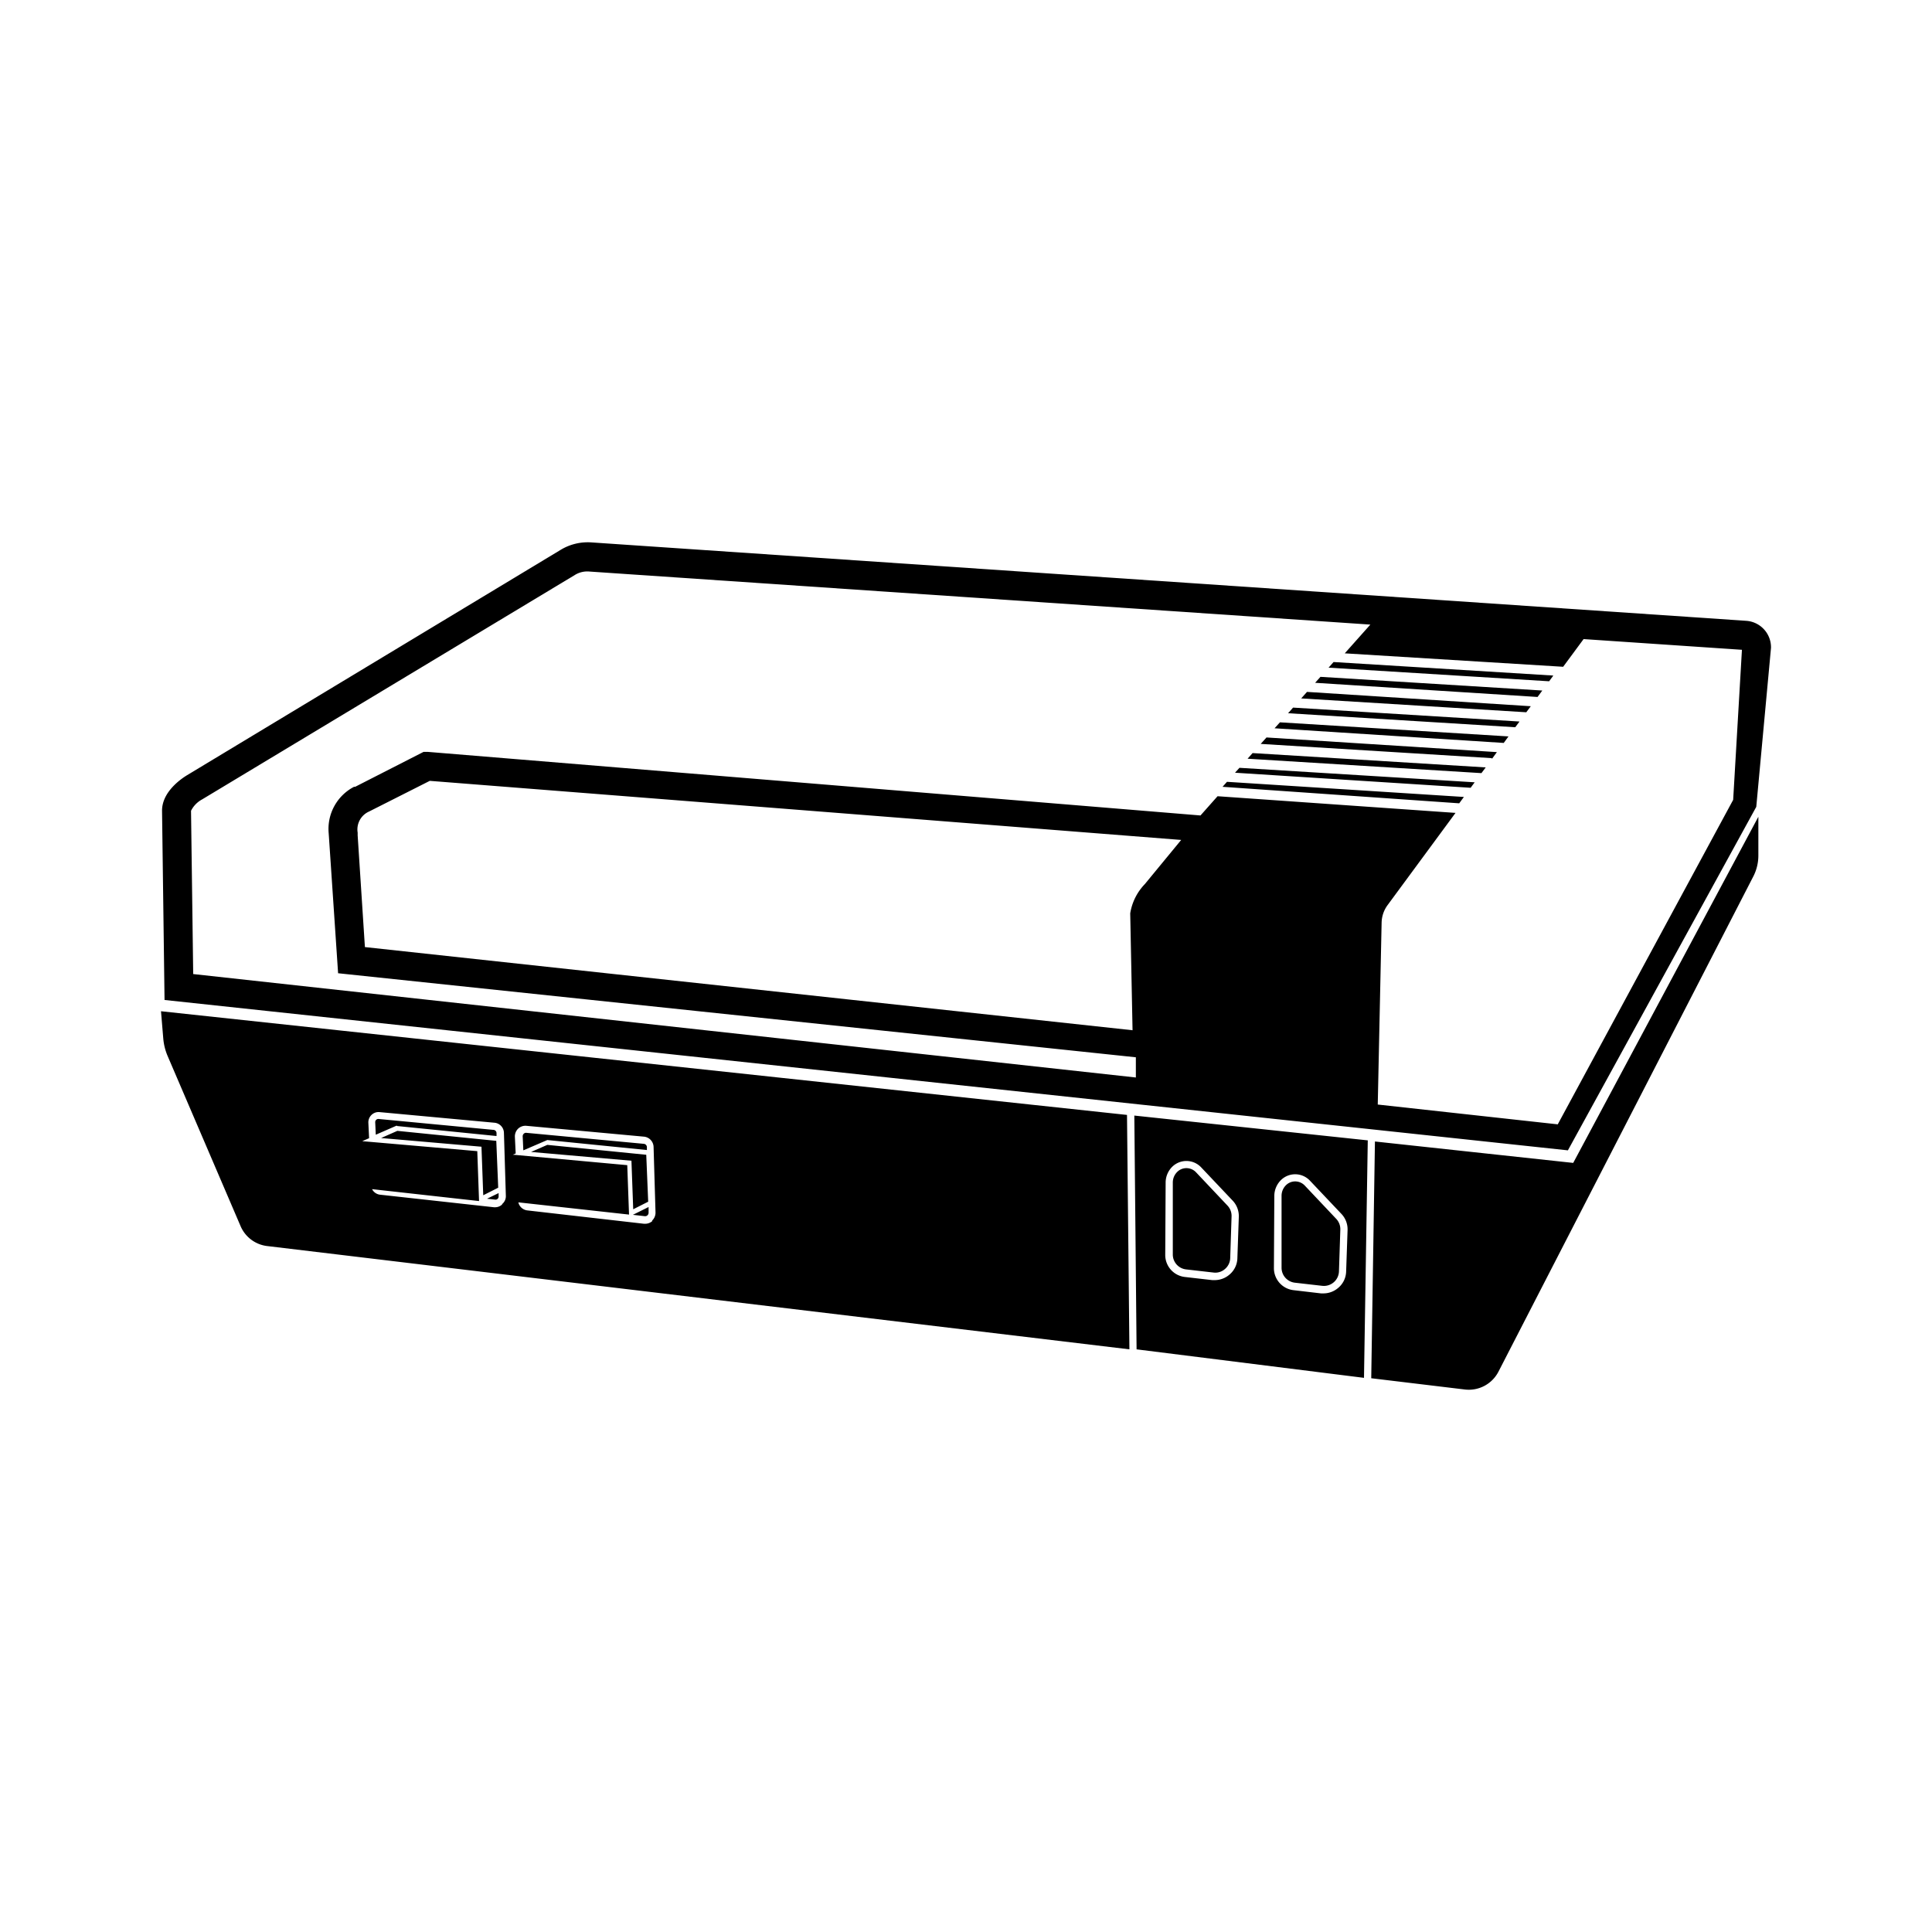 <?xml version="1.0" encoding="iso-8859-1"?>
<!-- Generator: www.svgicons.com -->
<svg xmlns="http://www.w3.org/2000/svg" width="800" height="800" viewBox="0 0 24 24">
<path fill="currentColor" d="m8.052 14.928l-.024-.583l-1.229-.123l-.202.088l1.247.109l.022.603Zm-1.887-.756l-1.229-.124l-.202.089l1.247.108l.022.603l.186-.094Zm12.994-5.594l-2.756-.17l-.066.074l2.763.176ZM18.185 9.9l-2.943-.188l-.055.062l2.94.205Zm.554-.752L15.9 8.973l-.067.074l2.847.182Zm-.42.57l-2.922-.18l-.055.061l2.927.187zm.977-1.326l-2.73-.168l-.062.07l2.74.169zm-.84 1.141l-2.896-.178l-.062.07l2.905.179zm.56-.76l-2.78-.178l-.072.081l2.796.172zm-.483.655l.062-.085l-2.862-.182l-.072.08l2.872.177zm.343-.465l-2.813-.173l-.062.07l2.822.174Zm.601 5.327l2.34-4.267L22 8.048a.33.33 0 0 0-.308-.336L7.347 6.738a.649.649 0 0 0-.38.091l-4.642 2.8c-.074.045-.316.209-.312.447l.031 2.346zm-5.255-3.308a.679.679 0 0 0-.182.364l.029 1.452l-9.536-1.033l-.09-1.387v-.035a.243.243 0 0 1 .142-.262l.754-.381l9.334.734ZM2.51 9.931l4.642-2.795a.294.294 0 0 1 .171-.036l9.7.659l-.318.357l2.713.167l.254-.344l1.967.133l-.109 1.864l-2.179 4.031l-2.236-.246l.048-2.26a.379.379 0 0 1 .073-.216l.845-1.147l-2.956-.207l-.212.239l-9.6-.79h-.051l-.852.435l-.01-.002a.589.589 0 0 0-.317.577l.117 1.74l9.91 1.044v.251L2.4 12.1l-.027-2.028a.325.325 0 0 1 .137-.141m3.54 4.96l.1.011a.038.038 0 0 0 .032-.01a.039.039 0 0 0 .012-.031v-.04zm-1.116-.903l1.234.124v-.037a.04.04 0 0 0-.035-.039L4.7 13.9a.04.04 0 0 0-.027.011a.039.039 0 0 0-.012.03l.007.155l.259-.113zm1.866.174l1.236.124v-.036a.042.042 0 0 0-.038-.041l-1.463-.137a.04.04 0 0 0-.029.012a.044.044 0 0 0-.013.033l.008.173l.3-.129zm7.934 1.607l.341.039a.18.18 0 0 0 .142-.044a.184.184 0 0 0 .065-.134l.017-.52a.186.186 0 0 0-.051-.134l-.392-.415a.164.164 0 0 0-.118-.05a.161.161 0 0 0-.11.043a.185.185 0 0 0-.059.136v.894a.186.186 0 0 0 .165.185m-.615.993l2.825.354l.047-2.95l-2.9-.308zm1.711-1.907a.278.278 0 0 1 .087-.2a.252.252 0 0 1 .355.011l.392.414a.278.278 0 0 1 .076.2l-.018.52a.274.274 0 0 1-.1.2a.281.281 0 0 1-.18.067h-.032l-.341-.04a.275.275 0 0 1-.244-.273Zm-1.35-.165a.277.277 0 0 1 .086-.2a.252.252 0 0 1 .355.011l.392.414a.279.279 0 0 1 .076.2l-.018.52a.274.274 0 0 1-.1.2a.279.279 0 0 1-.18.067h-.032l-.341-.039a.275.275 0 0 1-.243-.274ZM2 12.562l.028.337a.705.705 0 0 0 .053.216l.907 2.115a.412.412 0 0 0 .332.249l10.71 1.283L14 13.85Zm4.238 2.4a.125.125 0 0 1-.087.035h-.014l-1.415-.156a.127.127 0 0 1-.1-.069l1.329.148l-.022-.62l-1.429-.124l.085-.037l-.009-.189a.128.128 0 0 1 .039-.1a.125.125 0 0 1 .1-.035l1.428.132a.129.129 0 0 1 .117.125l.024.787a.127.127 0 0 1-.046.098zm1.866.206a.134.134 0 0 1-.089.034H8l-1.45-.166a.13.13 0 0 1-.111-.1l1.375.152l-.022-.614l-1.422-.13l.036-.015l-.01-.208a.135.135 0 0 1 .04-.1a.133.133 0 0 1 .1-.036L8 14.12a.132.132 0 0 1 .119.128l.024.813a.134.134 0 0 1-.043.102Zm8.976-.988l-.046 2.941l1.164.14a.414.414 0 0 0 .416-.221l3.167-6.154a.569.569 0 0 0 .062-.256v-.484l-2.3 4.3zm-9.218.911l.148.017a.044.044 0 0 0 .033-.011a.045.045 0 0 0 .014-.033v-.07zm8.222.843l.341.039a.187.187 0 0 0 .208-.178l.017-.52a.186.186 0 0 0-.051-.134l-.392-.415a.164.164 0 0 0-.118-.05a.161.161 0 0 0-.11.043a.185.185 0 0 0-.059.136v.894a.187.187 0 0 0 .164.185"/>
</svg>